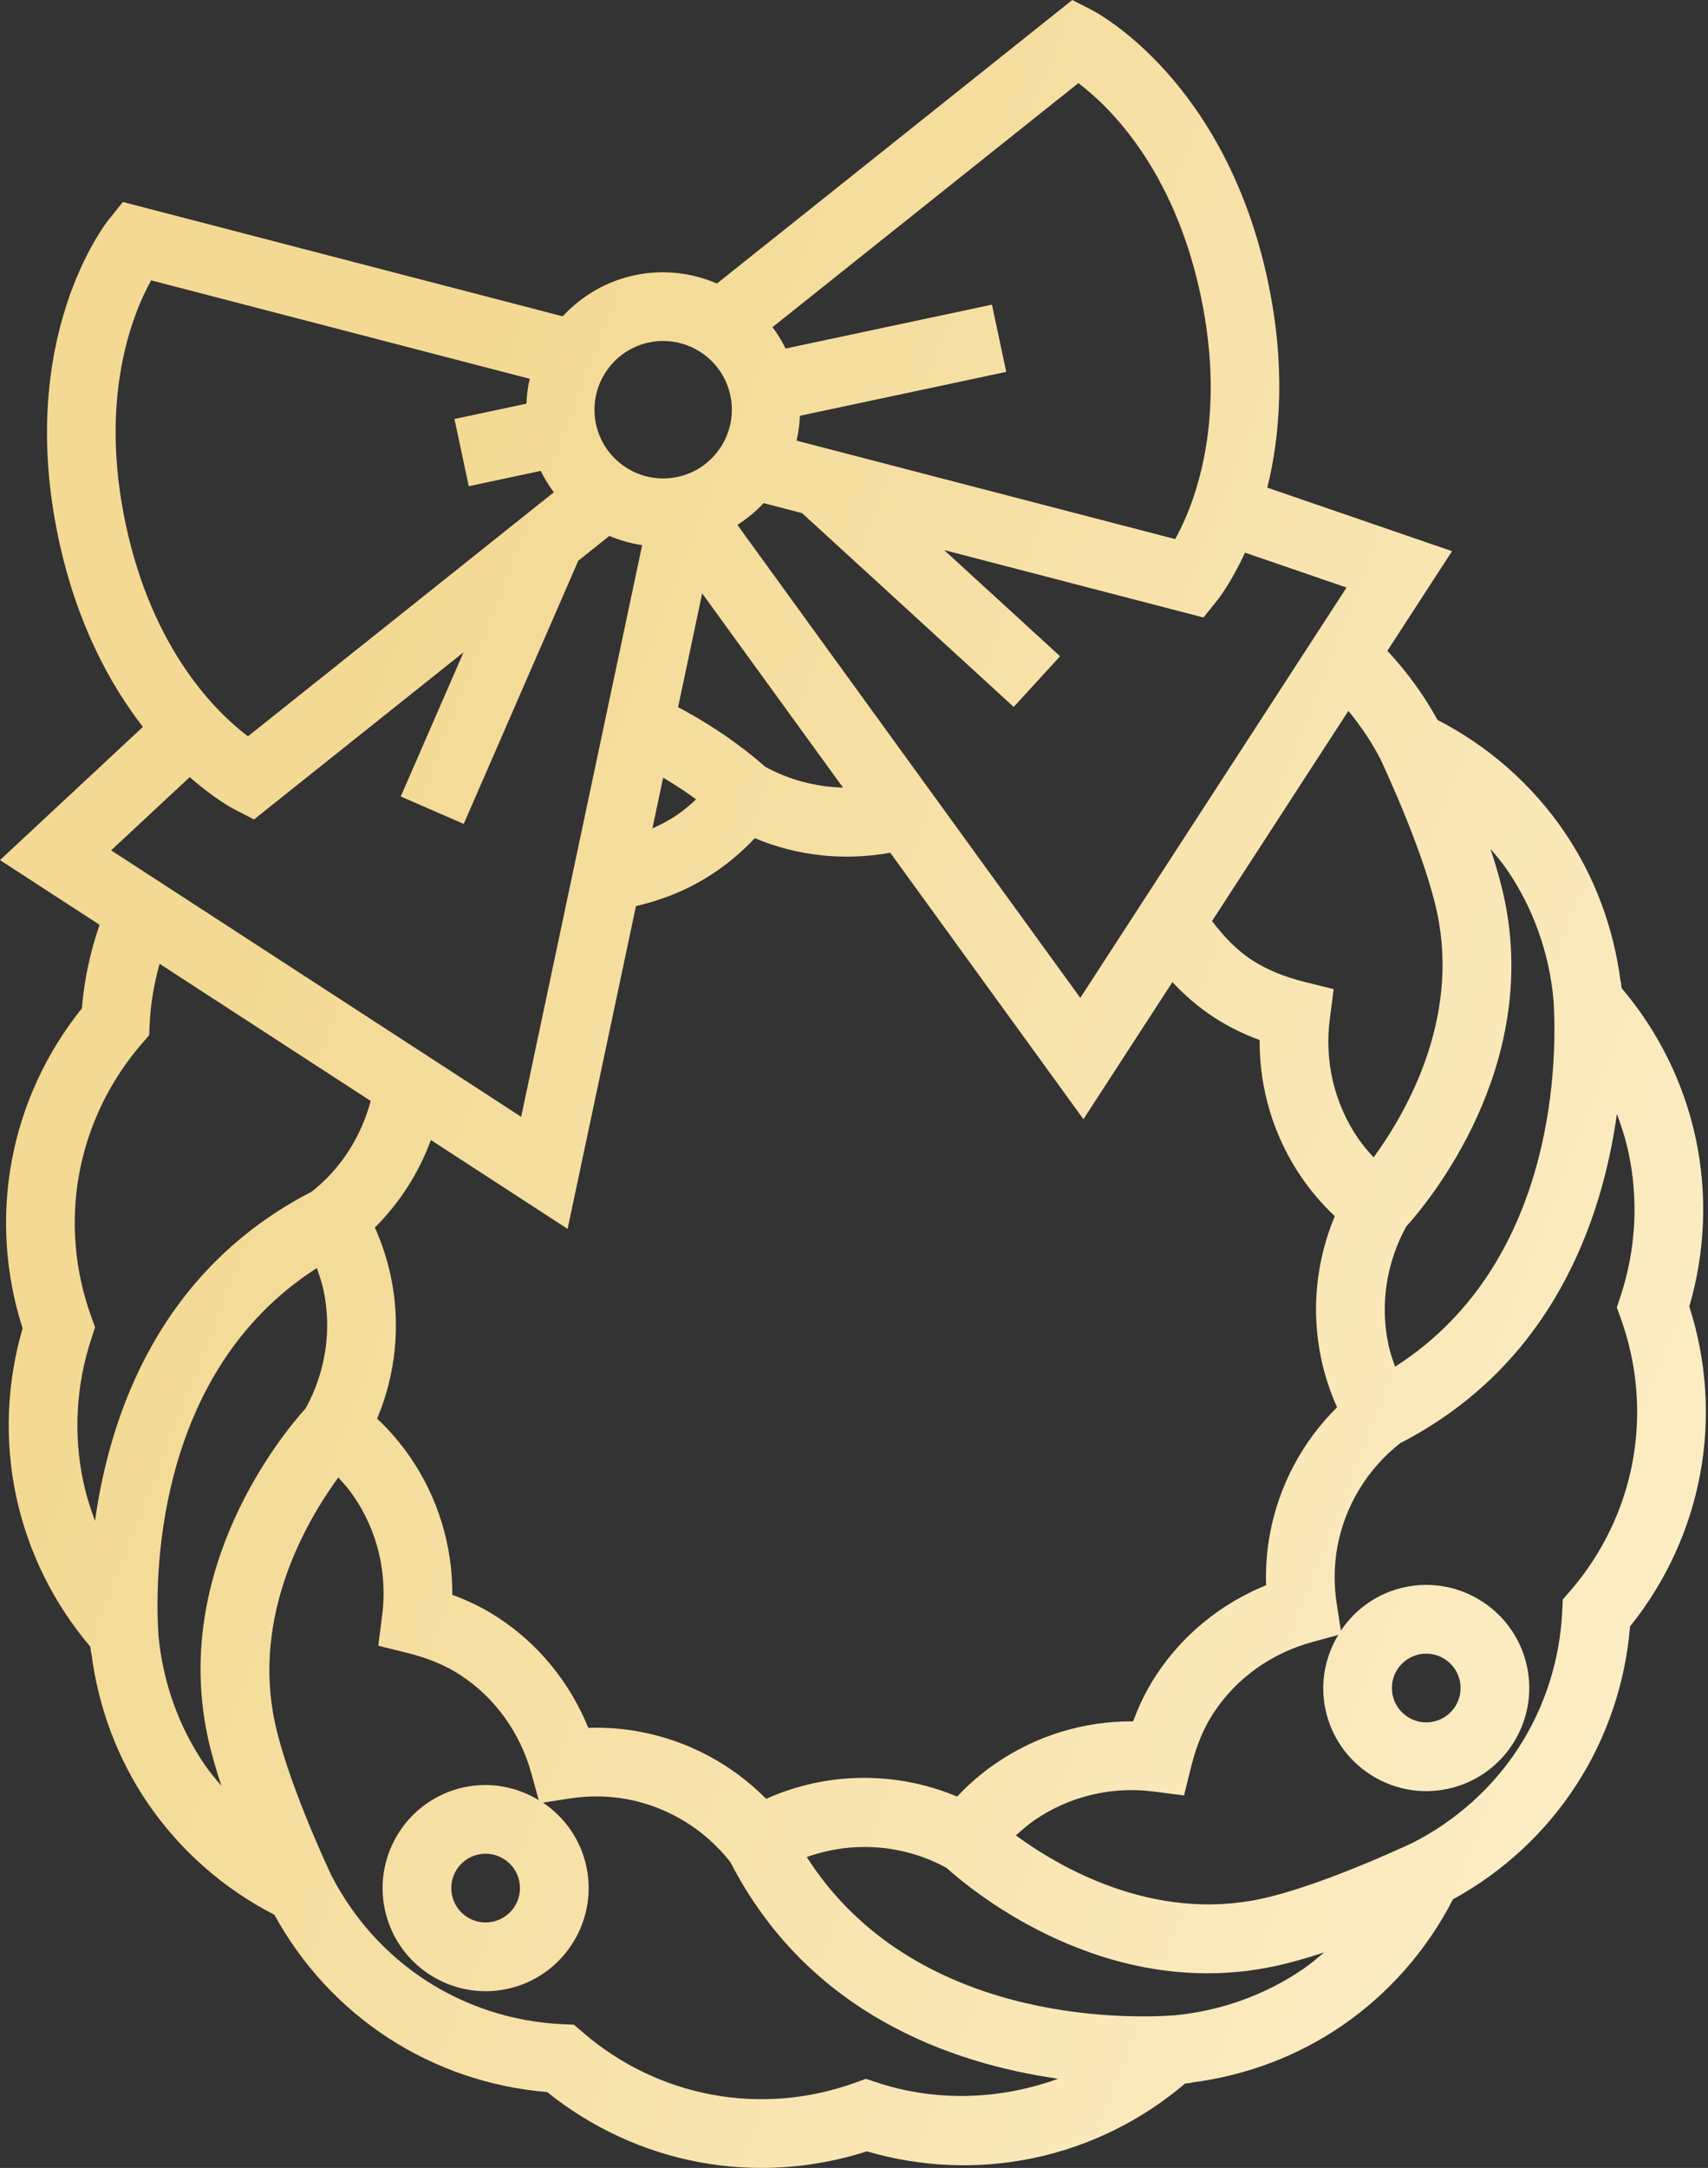 <?xml version="1.0" encoding="UTF-8"?> <svg xmlns="http://www.w3.org/2000/svg" width="354" height="449" viewBox="0 0 354 449" fill="none"><rect x="0" y="0" width="354" height="449" fill="#333333" stroke="none"/> <path d="M18.868 342.357C18.857 342.235 18.816 341.837 18.782 341.473C18.765 341.323 18.72 341.18 18.71 341.029C11.074 332.05 5.779 321.313 3.341 309.846C0.904 298.379 1.374 286.417 4.691 275.109C1.076 263.892 0.292 251.949 2.433 240.419C4.575 228.895 9.579 218.029 16.971 208.846C17.451 202.958 18.687 197.165 20.642 191.539L0 178.134L29.619 150.545C22.794 141.749 15.867 129.119 12.121 111.496C3.298 69.986 21.797 46.398 22.585 45.415L25.469 41.833L116.628 65.516C120.481 61.356 125.575 58.272 131.528 57.007C137.488 55.74 143.388 56.487 148.6 58.72L222.244 -0L226.336 2.099C227.464 2.682 253.951 16.707 262.774 58.218C266.52 75.841 265.329 90.197 262.668 100.994L300.948 114.151L287.543 134.793C291.619 139.144 295.104 143.934 297.936 149.11C308.424 154.493 317.414 162.377 324.06 172.04C330.453 181.335 334.458 192.098 335.886 203.336L335.95 203.33C335.961 203.451 336.002 203.85 336.036 204.214C336.048 204.371 336.093 204.515 336.11 204.664C343.739 213.645 349.034 224.381 351.471 235.849C353.908 247.316 353.438 259.278 350.122 270.586C353.736 281.803 354.521 293.745 352.38 305.276C350.237 316.8 345.234 327.666 337.842 336.849C336.883 348.602 333.039 359.927 326.652 369.763C320.265 379.598 311.482 387.716 301.135 393.372C295.753 403.86 287.868 412.849 278.205 419.495C268.916 425.88 258.183 429.893 246.909 431.321L246.916 431.386C246.794 431.397 246.395 431.438 246.031 431.472C245.882 431.489 245.739 431.534 245.588 431.544C236.609 439.18 225.879 444.473 214.405 446.912C202.937 449.35 190.976 448.879 179.668 445.563C168.416 449.185 156.5 449.956 144.977 447.821C133.453 445.679 122.588 440.675 113.404 433.283C101.652 432.324 90.326 428.48 80.491 422.093C70.655 415.706 62.538 406.923 56.882 396.576C46.394 391.194 37.404 383.309 30.758 373.646C24.365 364.351 20.36 353.588 18.932 342.35L18.868 342.357ZM109.106 83.605C109.184 81.849 109.401 80.129 109.794 78.452L31.32 58.062C27.376 65.217 20.491 82.399 26.046 108.537C31.606 134.695 44.9 147.595 51.394 152.502L114.79 101.957C113.749 100.585 112.85 99.095 112.066 97.53L97.152 100.7L94.192 86.775L109.106 83.605ZM119.855 116.134L96.111 170.643L83.063 164.961L96.073 135.095L52.651 169.715L48.559 167.616C48.15 167.404 44.373 165.383 39.326 160.947L23.032 176.113L108.015 231.301L133.092 112.913C130.735 112.54 128.456 111.918 126.302 110.994L119.855 116.134ZM78.163 293.811C80.737 296.233 83.036 298.903 85.02 301.799C90.803 310.212 93.812 320.154 93.741 330.299C97.157 331.545 100.257 333.084 103.127 334.948C111.57 340.43 118.102 348.429 121.932 357.854C125.502 357.736 129.058 357.999 132.549 358.639C142.551 360.501 151.685 365.371 158.795 372.563C171.413 366.876 185.838 366.815 198.37 372.091C200.792 369.517 203.462 367.217 206.358 365.233C214.764 359.452 224.71 356.428 234.858 356.512C236.104 353.096 237.642 349.997 239.507 347.126C244.995 338.675 252.994 332.143 262.412 328.315C262.293 324.745 262.558 321.196 263.198 317.705C265.06 307.703 269.93 298.568 277.122 291.458C275.67 288.223 274.568 284.884 273.84 281.458C271.725 271.509 272.737 261.208 276.65 251.883C274.076 249.462 271.783 246.791 269.792 243.895C264.009 235.482 261.002 225.548 261.071 215.396C257.655 214.15 254.556 212.611 251.678 210.749C248.502 208.68 245.613 206.216 242.993 203.404L224.555 231.796L184.516 176.609C175.034 178.319 165.302 177.317 156.441 173.597C154.019 176.171 151.349 178.47 148.46 180.453C143.475 183.877 137.885 186.266 131.812 187.652L117.642 254.513L89.309 236.114C86.794 242.907 82.872 249.104 77.696 254.228C79.142 257.472 80.245 260.811 80.973 264.236C83.088 274.186 82.082 284.486 78.163 293.811ZM174.721 163.118L145.533 122.894L140.538 146.471C149.958 151.419 156.357 156.804 158.586 158.798C163.594 161.546 169.12 162.962 174.721 163.118ZM144.273 165.551C142.411 164.186 140.116 162.629 137.446 161.057L135.22 171.573C137.033 170.758 138.783 169.847 140.394 168.734C141.772 167.786 143.039 166.694 144.273 165.551ZM134.488 70.932C126.815 72.563 121.892 80.144 123.523 87.817C125.153 95.49 132.735 100.413 140.408 98.783C148.087 97.15 153.004 89.57 151.373 81.897C149.742 74.225 142.168 69.3 134.488 70.932ZM223.501 17.212L160.105 67.757C161.147 69.13 162.046 70.62 162.829 72.185L205.594 63.095L208.554 77.021L165.789 86.11C165.711 87.866 165.495 89.586 165.102 91.263L243.575 111.653C247.52 104.498 254.405 87.316 248.849 61.178C243.289 35.02 229.995 22.12 223.501 17.212ZM258.035 114.459C255.228 120.565 252.6 123.947 252.312 124.307L249.428 127.889L195.679 113.923L219.711 135.915L210.103 146.414L166.24 106.274L158.26 104.201C156.662 105.923 154.833 107.418 152.838 108.715L223.9 206.669L279.088 121.686L258.035 114.459ZM286.139 157.286C284.3 153.704 282.046 150.355 279.462 147.237L251.206 190.757C253.612 193.928 256.272 196.753 259.438 198.809C262.494 200.794 266.04 202.274 270.267 203.333L276.414 204.865L275.604 211.15C274.483 219.881 276.588 228.653 281.529 235.841C282.475 237.212 283.558 238.473 284.699 239.701C291.278 230.698 302.592 211.308 297.856 189.028C295.322 177.108 287.417 160.013 286.139 157.286ZM312.328 180.115C311.293 178.603 310.102 177.212 308.924 175.81C310.076 179.313 311.091 182.823 311.781 186.068C319.221 221.069 296.169 248.812 291.45 254.035C287.339 261.532 285.998 270.185 287.765 278.499C288.093 280.044 288.604 281.558 289.149 283.058C323.56 261.066 322.65 216.898 321.967 206.979C321.065 197.324 317.777 188.053 312.328 180.115ZM292.881 381.62C301.767 377.068 309.319 370.318 314.716 362.017C320.171 353.617 323.303 343.84 323.785 333.746L323.896 331.292L325.503 329.437C332.1 321.783 336.559 312.532 338.381 302.685C340.203 292.837 339.368 282.608 335.935 273.099L335.108 270.786L335.877 268.447C339.049 258.858 339.628 248.605 337.546 238.809C336.958 236.044 336.109 233.351 335.12 230.715C332.035 252.802 321.754 282.663 290.22 298.884C283.405 304.24 278.775 311.832 277.197 320.296C276.485 324.166 276.431 328.158 277.048 332.16L277.91 337.719C280.894 333.271 285.522 329.915 291.162 328.717C302.678 326.269 314.042 333.648 316.49 345.165C318.937 356.681 311.558 368.044 300.042 370.492C288.525 372.94 277.162 365.56 274.714 354.044C273.542 348.53 274.668 343.08 277.377 338.604L271.903 340.102C263.385 342.444 256.117 347.693 251.451 354.877C249.467 357.933 247.986 361.479 246.927 365.707L245.396 371.854L239.111 371.043C230.373 369.924 221.616 372.033 214.42 376.968C213.049 377.914 211.789 379.005 210.56 380.139C219.556 386.719 238.946 398.033 261.226 393.297C273.048 390.784 289.949 382.993 292.881 381.62ZM288.639 351.084C289.456 354.928 293.238 357.384 297.082 356.567C300.925 355.75 303.381 351.968 302.564 348.124C301.747 344.281 297.965 341.825 294.122 342.642C290.278 343.459 287.822 347.241 288.639 351.084ZM243.275 417.409C252.929 416.506 262.2 413.219 270.138 407.769C271.65 406.734 273.042 405.544 274.443 404.365C270.94 405.517 267.43 406.533 264.186 407.222C229.115 414.677 201.325 391.504 196.182 386.856C187.297 381.998 176.764 381.195 167.208 384.616C189.21 419.004 233.357 418.098 243.275 417.409ZM68.634 388.322C73.186 397.208 79.936 404.76 88.237 410.157C96.637 415.612 106.414 418.744 116.508 419.226L118.962 419.337L120.817 420.944C128.47 427.541 137.721 432 147.569 433.822C157.416 435.644 167.645 434.809 177.154 431.376L179.468 430.549L181.807 431.318C194.041 435.362 207.375 434.893 219.312 430.522C197.245 427.396 167.545 417.081 151.375 385.653C146.019 378.838 138.427 374.208 129.963 372.63C126.093 371.917 122.101 371.863 118.099 372.481L112.54 373.342C116.982 376.335 120.338 380.963 121.537 386.603C123.985 398.119 116.605 409.483 105.089 411.931C93.573 414.378 82.209 406.999 79.761 395.483C77.314 383.967 84.693 372.603 96.209 370.155C101.724 368.983 107.181 370.108 111.658 372.824L110.153 367.351C107.801 358.82 102.553 351.553 95.376 346.892C92.32 344.908 88.774 343.427 84.547 342.368L78.4 340.837L79.21 334.552C80.331 325.821 78.226 317.048 73.285 309.861C72.346 308.489 71.256 307.228 70.115 306.001C63.534 314.997 52.221 334.387 56.957 356.667C59.469 368.49 67.261 385.39 68.634 388.322ZM107.612 389.563C106.795 385.72 103.013 383.263 99.169 384.08C95.326 384.897 92.87 388.679 93.687 392.523C94.504 396.366 98.286 398.822 102.129 398.005C105.972 397.189 108.429 393.406 107.612 389.563ZM42.485 365.579C43.526 367.09 44.71 368.483 45.888 369.884C44.736 366.382 43.721 362.871 43.031 359.627C35.592 324.626 58.65 296.882 63.362 291.659C67.481 284.162 68.815 275.509 67.048 267.196C66.719 265.65 66.208 264.136 65.664 262.636C31.253 284.629 32.163 328.797 32.845 338.716C33.747 348.37 37.035 357.641 42.485 365.579ZM19.693 314.979C22.777 292.892 33.06 263.039 64.592 246.811C70.634 242.063 74.822 235.504 76.826 228.019L33.077 199.608C31.951 203.66 31.226 207.78 31.028 211.949L30.916 214.403L29.309 216.258C22.713 223.911 18.254 233.162 16.432 243.01C14.61 252.858 15.445 263.086 18.878 272.596L19.704 274.909L18.935 277.248C15.763 286.837 15.184 297.09 17.267 306.886C17.854 309.65 18.703 312.344 19.693 314.979Z" fill="url(#paint0_linear_28_1032)"></path> <defs> <linearGradient id="paint0_linear_28_1032" x1="502.762" y1="263.53" x2="85.291" y2="100.037" gradientUnits="userSpaceOnUse"> <stop stop-color="#FFF4D7"></stop> <stop offset="1" stop-color="#F3D993"></stop> </linearGradient> </defs> </svg> 